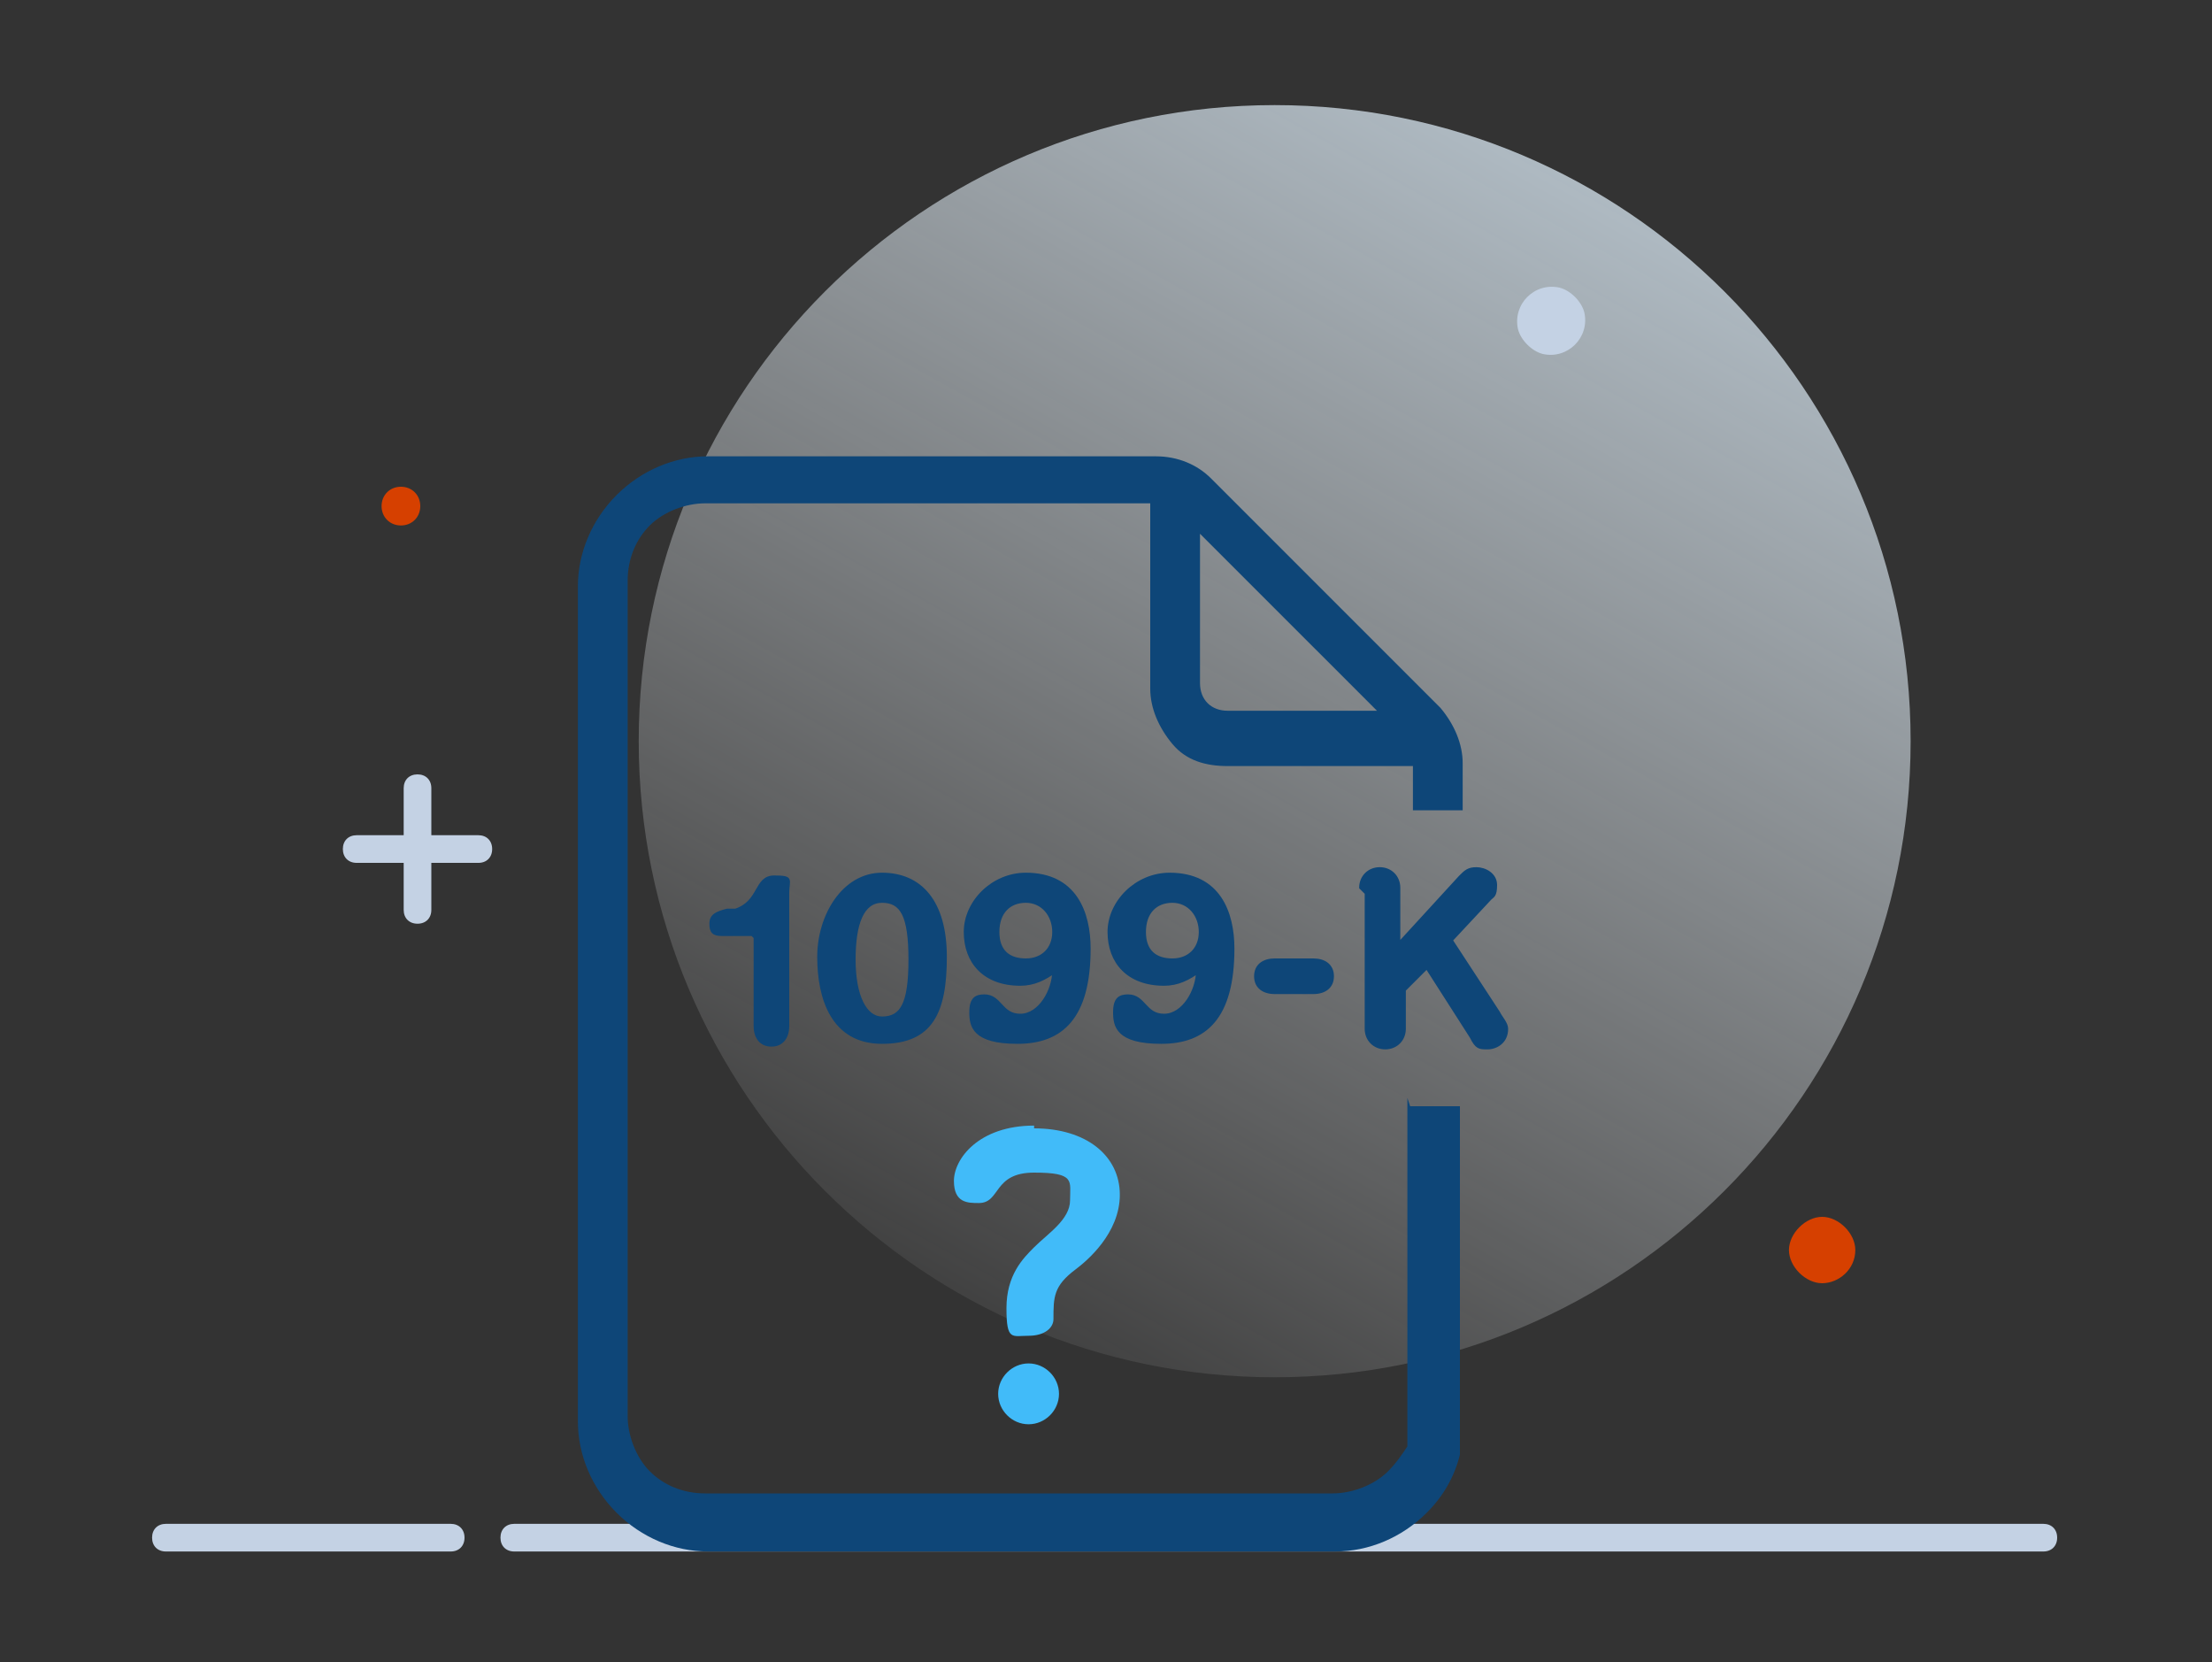 <svg width="181" height="136" viewBox="0 0 181 136" fill="none" xmlns="http://www.w3.org/2000/svg">
<rect x="0" y="0" width="181" height="136" fill="#333333" stroke="none"/>
<path d="M104.301 112.673C133.035 112.673 156.339 89.369 156.339 60.635C156.339 31.901 133.035 8.598 104.301 8.598C75.567 8.598 52.264 31.901 52.264 60.635C52.264 89.369 75.567 112.673 104.301 112.673Z" fill="url(#paint0_linear_1921_3042)"/>
<path d="M37.105 124.664H13.575C12.896 124.664 12.444 125.117 12.444 125.795C12.444 126.474 12.896 126.927 13.575 126.927H36.879C37.557 126.927 38.01 126.474 38.01 125.795C38.01 125.117 37.557 124.664 36.879 124.664H37.105Z" fill="#C4D2E4"/>
<path d="M167.425 124.664H42.082C41.404 124.664 40.951 125.117 40.951 125.795C40.951 126.474 41.404 126.927 42.082 126.927H167.199C167.877 126.927 168.33 126.474 168.33 125.795C168.33 125.117 167.877 124.664 167.199 124.664H167.425Z" fill="#C4D2E4"/>
<path d="M151.814 102.265C151.814 103.849 150.456 104.98 149.099 104.98C147.741 104.98 146.384 103.622 146.384 102.265C146.384 100.907 147.741 99.55 149.099 99.55C150.456 99.55 151.814 100.907 151.814 102.265Z" fill="#D64000"/>
<path d="M129.641 25.566C130.094 27.602 128.284 29.413 126.247 28.96C125.342 28.734 124.437 27.829 124.211 26.924C123.759 24.887 125.569 23.078 127.605 23.53C128.51 23.756 129.415 24.661 129.641 25.566Z" fill="#C4D2E4"/>
<path d="M34.39 41.404C34.39 42.309 33.711 42.988 32.806 42.988C31.901 42.988 31.223 42.309 31.223 41.404C31.223 40.499 31.901 39.82 32.806 39.82C33.711 39.82 34.39 40.499 34.39 41.404Z" fill="#D64000"/>
<path d="M39.141 68.328H35.295V64.482C35.295 63.803 34.842 63.351 34.164 63.351C33.485 63.351 33.032 63.803 33.032 64.482V68.328H29.186C28.507 68.328 28.055 68.781 28.055 69.459C28.055 70.138 28.507 70.591 29.186 70.591H33.032V74.437C33.032 75.116 33.485 75.568 34.164 75.568C34.842 75.568 35.295 75.116 35.295 74.437V70.591H39.141C39.82 70.591 40.272 70.138 40.272 69.459C40.272 68.781 39.82 68.328 39.141 68.328Z" fill="#C4D2E4"/>
<path d="M115.161 89.821V118.329C114.709 119.007 114.256 119.686 113.578 120.365C112.446 121.496 110.636 122.175 109.053 122.175H57.694C55.884 122.175 54.3 121.496 53.169 120.365C52.038 119.234 51.359 117.424 51.359 115.84V47.512C51.359 45.702 52.038 44.119 53.169 42.987C54.3 41.856 56.11 41.177 57.694 41.177H94.12V56.336C94.12 57.92 94.799 59.504 95.93 60.861C97.061 62.219 98.645 62.671 100.455 62.671H115.614V66.291H119.686V62.445C119.686 60.861 119.008 59.277 117.876 57.92L99.097 39.141C97.966 38.01 96.382 37.331 94.573 37.331H57.92C55.205 37.331 52.49 38.462 50.454 40.499C48.417 42.535 47.286 45.25 47.286 47.965V116.292C47.286 119.007 48.417 121.722 50.454 123.759C52.49 125.795 55.205 126.926 57.92 126.926H109.279C111.994 126.926 114.709 125.795 116.745 123.759C118.103 122.401 119.008 120.817 119.46 119.007V90.5H115.614H115.388L115.161 89.821ZM98.192 55.884V43.666L112.673 58.146H100.455C99.097 58.146 98.192 57.241 98.192 55.884Z" fill="#0E4678"/>
<path d="M61.54 76.473H59.051C58.373 76.473 58.146 76.247 58.146 75.568C58.146 74.889 58.599 74.663 59.504 74.437H60.182C62.219 73.758 61.766 71.722 63.35 71.722C64.934 71.722 64.481 71.948 64.481 73.079V83.939C64.481 84.844 64.029 85.523 63.124 85.523C62.219 85.523 61.766 84.844 61.766 83.939V76.699L61.54 76.473Z" fill="#0E4678" stroke="#0E4678" stroke-width="0.2" stroke-miterlimit="10"/>
<path d="M72.174 71.495C75.341 71.495 77.377 73.758 77.377 78.283C77.377 82.808 76.246 85.296 72.174 85.296C68.101 85.296 66.97 81.676 66.97 78.283C66.97 74.889 69.006 71.495 72.174 71.495ZM72.174 83.26C73.757 83.26 74.436 82.129 74.436 78.509C74.436 74.889 73.757 73.758 72.174 73.758C70.59 73.758 69.911 75.568 69.911 78.509C69.911 81.45 70.816 83.26 72.174 83.26Z" fill="#0E4678" stroke="#0E4678" stroke-width="0.2" stroke-miterlimit="10"/>
<path d="M86.427 79.414C85.522 80.093 84.618 80.545 83.486 80.545C80.545 80.545 78.961 78.735 78.961 76.246C78.961 73.758 81.224 71.495 83.939 71.495C88.011 71.495 89.142 74.663 89.142 77.604C89.142 83.26 86.88 85.296 83.26 85.296C79.64 85.296 79.414 83.939 79.414 82.808C79.414 81.676 79.866 81.45 80.545 81.45C81.903 81.45 81.903 83.034 83.486 83.034C85.07 83.034 86.201 80.998 86.201 79.414V78.961L86.427 79.414ZM83.939 73.758C82.581 73.758 81.676 74.663 81.676 76.246C81.676 77.83 82.581 78.509 83.939 78.509C85.296 78.509 86.201 77.604 86.201 76.246C86.201 74.889 85.296 73.758 83.939 73.758Z" fill="#0E4678" stroke="#0E4678" stroke-width="0.2" stroke-miterlimit="10"/>
<path d="M98.192 79.414C97.287 80.093 96.382 80.545 95.251 80.545C92.31 80.545 90.726 78.735 90.726 76.246C90.726 73.758 92.989 71.495 95.704 71.495C99.776 71.495 100.908 74.663 100.908 77.604C100.908 83.26 98.645 85.296 95.025 85.296C91.405 85.296 91.179 83.939 91.179 82.808C91.179 81.676 91.631 81.45 92.31 81.45C93.668 81.45 93.668 83.034 95.251 83.034C96.835 83.034 97.966 80.998 97.966 79.414V78.961L98.192 79.414ZM95.93 73.758C94.573 73.758 93.668 74.663 93.668 76.246C93.668 77.83 94.573 78.509 95.93 78.509C97.287 78.509 98.192 77.604 98.192 76.246C98.192 74.889 97.287 73.758 95.93 73.758Z" fill="#0E4678" stroke="#0E4678" stroke-width="0.2" stroke-miterlimit="10"/>
<path d="M107.469 78.509C108.374 78.509 109.052 78.961 109.052 79.866C109.052 80.771 108.374 81.224 107.469 81.224H104.301C103.396 81.224 102.717 80.771 102.717 79.866C102.717 78.961 103.396 78.509 104.301 78.509H107.469Z" fill="#0E4678" stroke="#0E4678" stroke-width="0.2" stroke-miterlimit="10"/>
<path d="M111.315 72.627C111.315 71.722 111.994 71.043 112.899 71.043C113.804 71.043 114.482 71.722 114.482 72.627V77.152L119.46 71.722C119.912 71.269 120.139 71.043 120.818 71.043C121.496 71.043 122.401 71.496 122.401 72.4C122.401 73.305 122.175 73.305 121.949 73.532L118.781 76.925L122.628 82.808C122.854 83.26 123.306 83.713 123.306 84.165C123.306 85.297 122.401 85.749 121.722 85.749C121.044 85.749 120.818 85.749 120.365 84.844L116.745 79.188L114.935 80.998V84.165C114.935 85.07 114.256 85.749 113.351 85.749C112.446 85.749 111.768 85.07 111.768 84.165V73.079L111.315 72.627Z" fill="#0E4678" stroke="#0E4678" stroke-width="0.2" stroke-miterlimit="10"/>
<path d="M84.165 111.541C82.808 111.541 81.676 112.673 81.676 114.03C81.676 115.388 82.808 116.519 84.165 116.519C85.522 116.519 86.654 115.388 86.654 114.03C86.654 112.673 85.522 111.541 84.165 111.541ZM84.618 92.084C80.093 92.084 78.056 94.799 78.056 96.609C78.056 98.419 79.188 98.419 80.093 98.419C81.903 98.419 81.224 95.93 84.618 95.93C88.011 95.93 87.559 96.609 87.559 98.193C87.559 99.776 85.749 100.908 84.618 102.039C83.713 102.944 82.355 104.301 82.355 107.016C82.355 109.731 82.808 109.279 84.165 109.279C85.522 109.279 86.201 108.6 86.201 107.921C86.201 106.111 86.201 105.206 88.011 103.849C88.916 103.17 91.631 100.908 91.631 97.74C91.631 94.573 88.916 92.31 84.618 92.31V92.084Z" fill="#41BBF9"/>
<defs>
<linearGradient id="paint0_linear_1921_3042" x1="153.85" y1="-28.281" x2="38.236" y2="178.738" gradientUnits="userSpaceOnUse">
<stop stop-color="#D7EEFF"/>
<stop offset="0.7" stop-color="white" stop-opacity="0"/>
</linearGradient>
</defs>
</svg>
